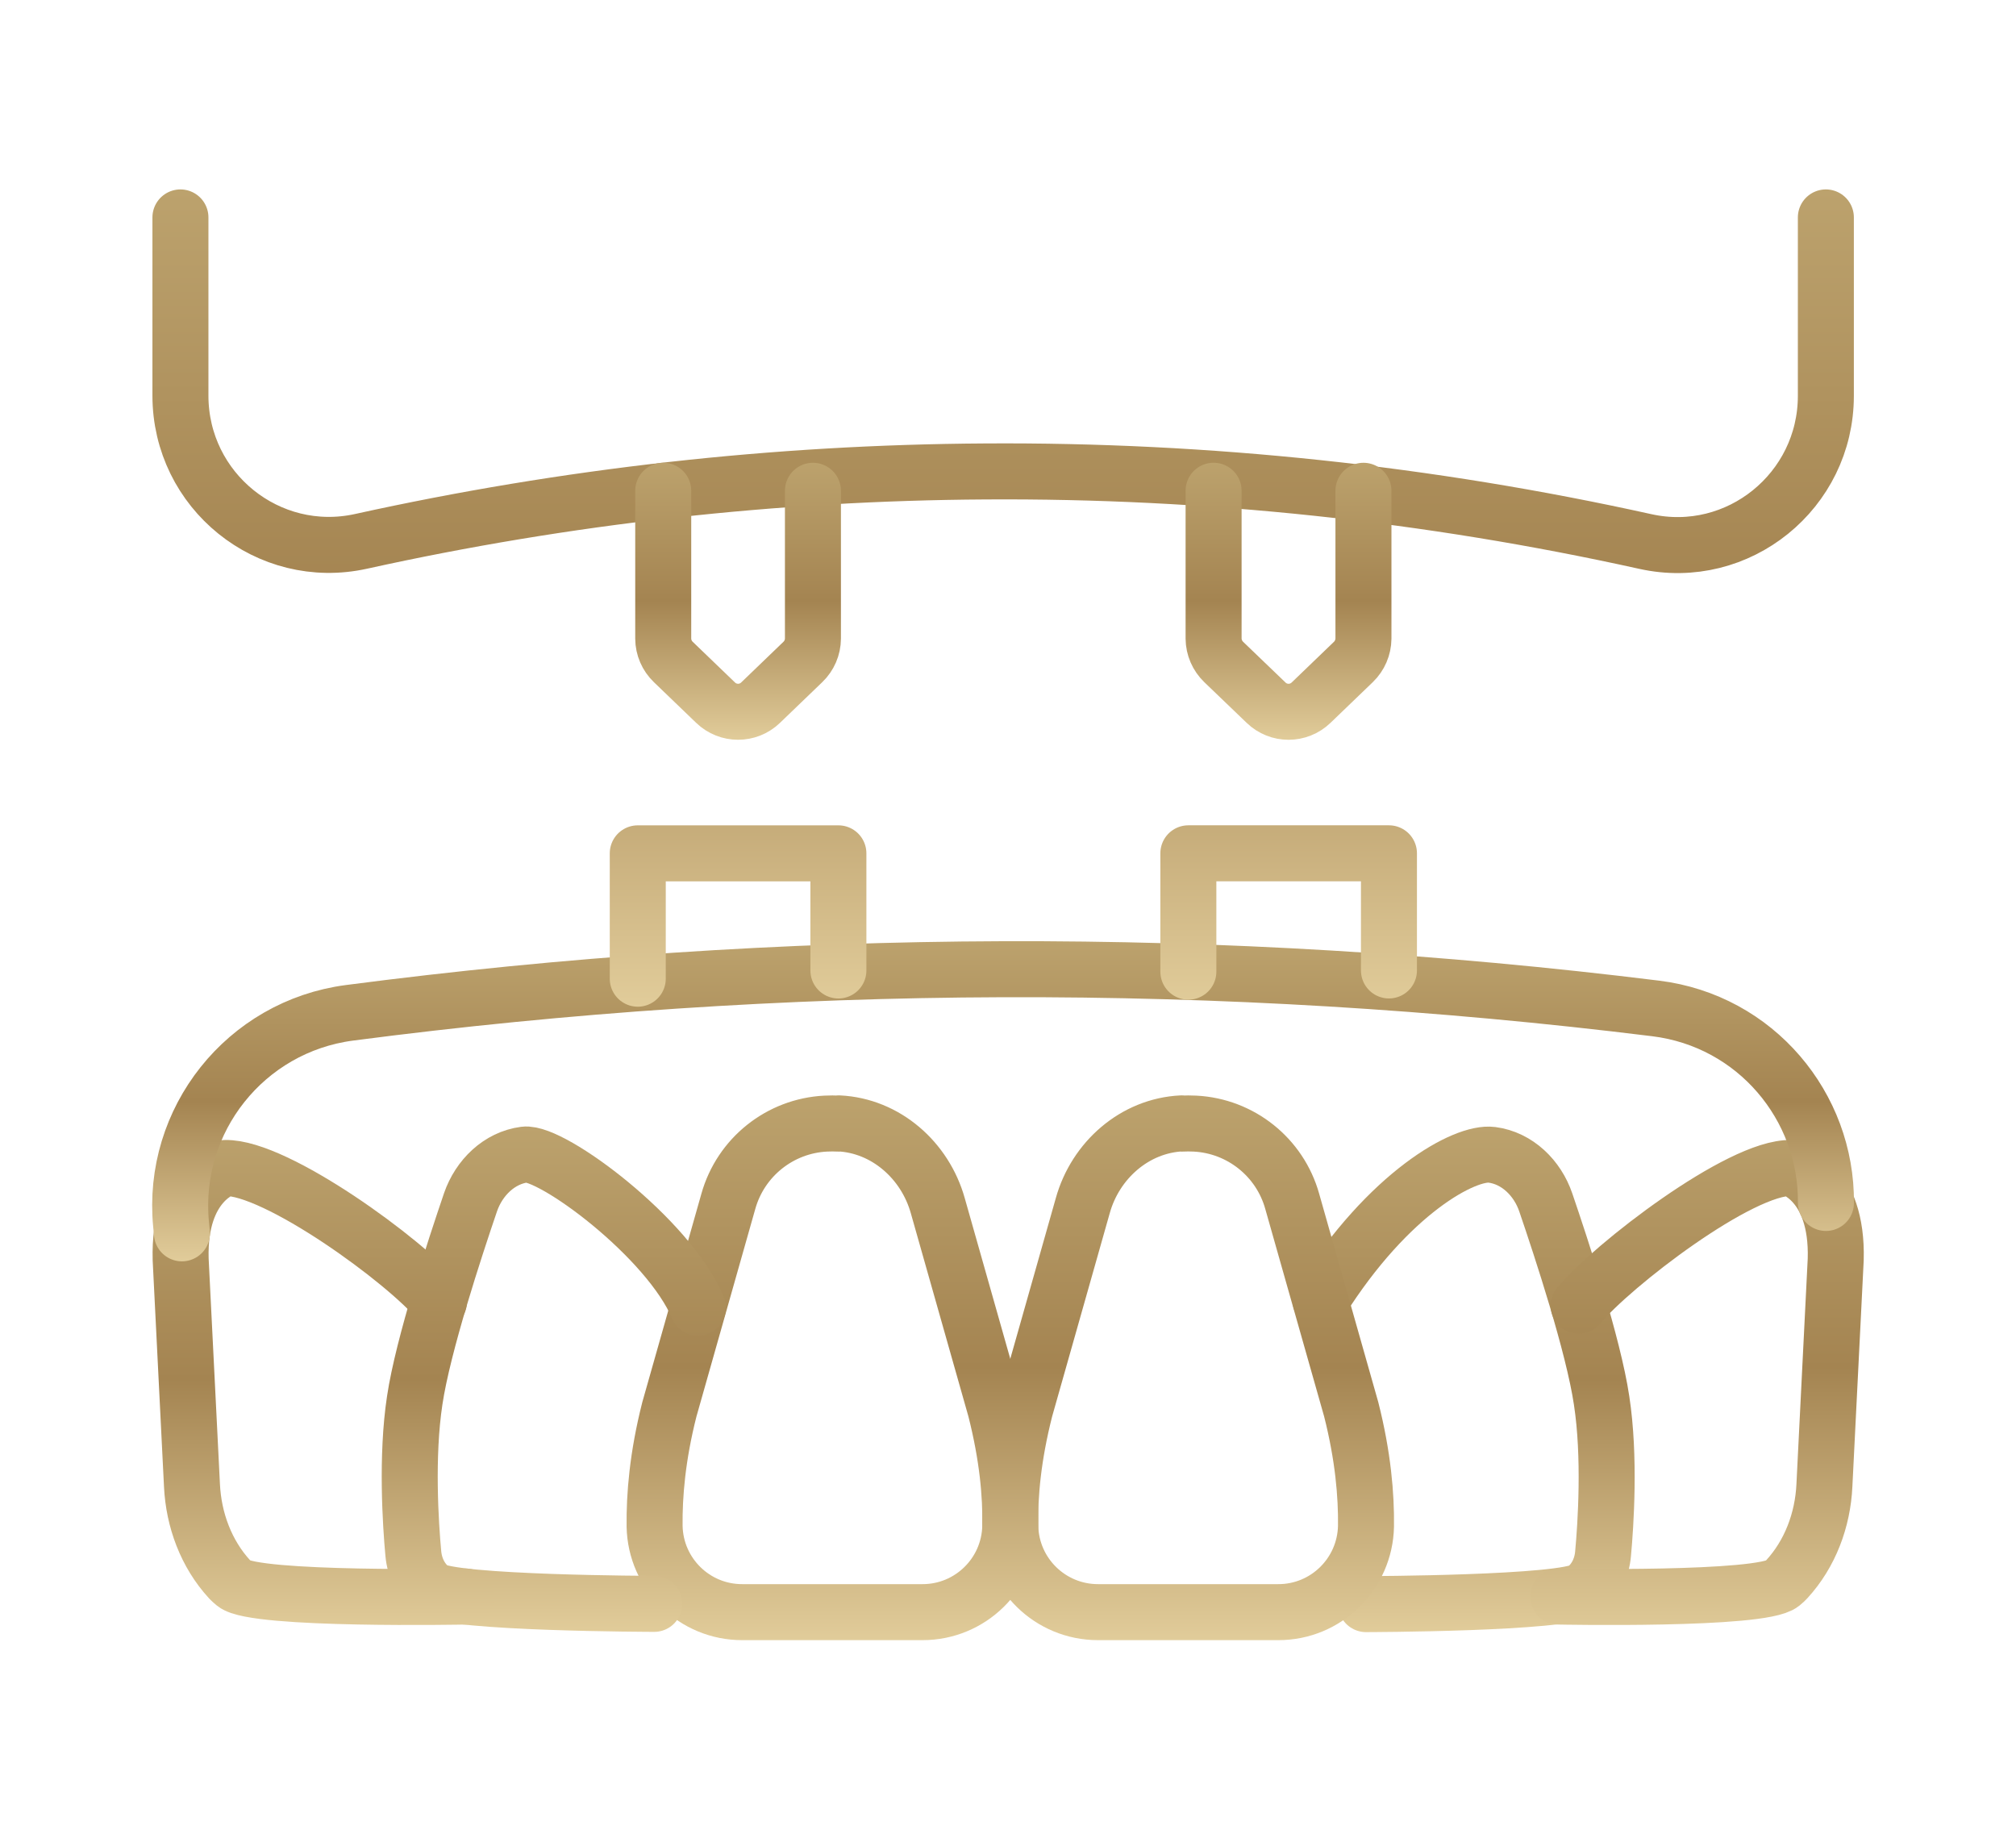 <?xml version="1.0" encoding="UTF-8"?>
<!-- Generator: Adobe Illustrator 16.0.0, SVG Export Plug-In . SVG Version: 6.00 Build 0)  -->
<svg xmlns="http://www.w3.org/2000/svg" xmlns:xlink="http://www.w3.org/1999/xlink" version="1.1" id="Layer_1" x="0px" y="0px" width="54px" height="49px" viewBox="0 0 54 49" xml:space="preserve">
<g>
	<linearGradient id="SVGID_1_" gradientUnits="userSpaceOnUse" x1="22.298" y1="43.926" x2="22.298" y2="29.336">
		<stop offset="0" style="stop-color:#E1CC9A"></stop>
		<stop offset="0.5" style="stop-color:#A48451"></stop>
		<stop offset="1" style="stop-color:#BCA26D"></stop>
	</linearGradient>
	<path fill="none" stroke="url(#SVGID_1_)" stroke-width="1.5" stroke-linecap="round" stroke-linejoin="round" d="M22.468,30.086   c1.26,0.061,2.31,0.99,2.651,2.203l1.546,5.455c0.319,1.254,0.412,2.299,0.396,3.131c-0.027,1.279-1.071,2.301-2.349,2.301h-4.83   c-1.279,0.002-2.323-1.021-2.348-2.301c-0.01-0.83,0.077-1.877,0.396-3.131l1.579-5.57c0.332-1.182,1.381-2.02,2.607-2.082   c0.121-0.006,0.242-0.006,0.358,0L22.468,30.086z"></path>
	<linearGradient id="SVGID_2_" gradientUnits="userSpaceOnUse" x1="14.835" y1="43.704" x2="14.835" y2="30.17">
		<stop offset="0" style="stop-color:#E1CC9A"></stop>
		<stop offset="0.5" style="stop-color:#A48451"></stop>
		<stop offset="1" style="stop-color:#BCA26D"></stop>
	</linearGradient>
	<path fill="none" stroke="url(#SVGID_2_)" stroke-width="1.5" stroke-linecap="round" stroke-linejoin="round" d="M18.694,35.023   c-0.775-1.865-3.921-4.193-4.642-4.101c-0.682,0.088-1.221,0.621-1.447,1.271c-0.418,1.228-1.276,3.83-1.496,5.308   c-0.23,1.508-0.11,3.33-0.038,4.104c0.033,0.373,0.203,0.732,0.506,0.957c0.506,0.381,5.946,0.392,5.946,0.392"></path>
	<linearGradient id="SVGID_3_" gradientUnits="userSpaceOnUse" x1="23.937" y1="43.711" x2="23.937" y2="30.172">
		<stop offset="0" style="stop-color:#E1CC9A"></stop>
		<stop offset="0.5" style="stop-color:#A48451"></stop>
		<stop offset="1" style="stop-color:#BCA26D"></stop>
	</linearGradient>
	<path fill="none" stroke="url(#SVGID_3_)" stroke-width="1.5" stroke-linecap="round" stroke-linejoin="round" d="M11.759,34.859   c-0.891-1.08-4.368-3.611-5.726-3.578c0,0-1.254,0.357-1.194,2.449l0.303,6.051c0.044,0.924,0.38,1.832,1.006,2.514   c0.039,0.039,0.077,0.078,0.127,0.117c0.55,0.457,6.199,0.346,6.199,0.346 M35.374,34.836c1.83-2.906,3.865-4.002,4.586-3.908   c0.683,0.088,1.222,0.623,1.444,1.273c0.419,1.227,1.277,3.83,1.496,5.305c0.232,1.508,0.111,3.33,0.039,4.107   c-0.032,0.375-0.203,0.732-0.506,0.957c-0.506,0.381-5.842,0.391-5.842,0.391"></path>
	<linearGradient id="SVGID_4_" gradientUnits="userSpaceOnUse" x1="38.116" y1="43.926" x2="38.116" y2="29.336">
		<stop offset="0" style="stop-color:#E1CC9A"></stop>
		<stop offset="0.5" style="stop-color:#A48451"></stop>
		<stop offset="1" style="stop-color:#BCA26D"></stop>
	</linearGradient>
	<path fill="none" stroke="url(#SVGID_4_)" stroke-width="1.5" stroke-linecap="round" stroke-linejoin="round" d="M42.286,34.969   c0.891-1.08,4.334-3.727,5.692-3.688c0,0,1.254,0.357,1.193,2.449l-0.303,6.051c-0.043,0.924-0.381,1.832-1.008,2.514   c-0.037,0.039-0.076,0.078-0.125,0.117c-0.551,0.457-5.996,0.346-5.996,0.346 M31.652,30.086c-1.26,0.061-2.311,0.99-2.649,2.203   l-1.546,5.455c-0.319,1.254-0.413,2.299-0.396,3.131c0.026,1.279,1.071,2.301,2.35,2.301h4.828c1.278,0.002,2.323-1.021,2.35-2.301   c0.011-0.83-0.078-1.877-0.396-3.131l-1.58-5.57c-0.33-1.182-1.381-2.02-2.605-2.082c-0.119-0.006-0.24-0.006-0.359,0   L31.652,30.086L31.652,30.086z"></path>
	<linearGradient id="SVGID_5_" gradientUnits="userSpaceOnUse" x1="26.868" y1="33.781" x2="26.868" y2="25.207">
		<stop offset="0" style="stop-color:#E1CC9A"></stop>
		<stop offset="0.5" style="stop-color:#A48451"></stop>
		<stop offset="1" style="stop-color:#BCA26D"></stop>
	</linearGradient>
	<path fill="none" stroke="url(#SVGID_5_)" stroke-width="1.5" stroke-linecap="round" stroke-linejoin="round" d="M4.873,33.031   L4.85,32.789c-0.268-2.795,1.726-5.299,4.51-5.664c11.611-1.518,23.369-1.557,34.99-0.117c2.684,0.332,4.582,2.627,4.559,5.209"></path>
	<linearGradient id="SVGID_6_" gradientUnits="userSpaceOnUse" x1="26.871" y1="26.961" x2="26.871" y2="5.074">
		<stop offset="0" style="stop-color:#E1CC9A"></stop>
		<stop offset="0.5" style="stop-color:#A48451"></stop>
		<stop offset="1" style="stop-color:#BCA26D"></stop>
	</linearGradient>
	<path fill="none" stroke="url(#SVGID_6_)" stroke-width="1.5" stroke-linecap="round" stroke-linejoin="round" d="M17.083,26.211   v-3.357h5.374v3.137 M31.831,26.023v-3.17h5.373v3.137 M4.833,5.823v4.772c0,2.554,2.355,4.453,4.84,3.903   c5.491-1.212,11.094-1.839,16.717-1.872c5.947-0.038,11.877,0.591,17.683,1.877c2.485,0.55,4.834-1.354,4.834-3.902V5.823"></path>
	<linearGradient id="SVGID_7_" gradientUnits="userSpaceOnUse" x1="27.144" y1="19.813" x2="27.144" y2="12.393">
		<stop offset="0" style="stop-color:#E1CC9A"></stop>
		<stop offset="0.5" style="stop-color:#A48451"></stop>
		<stop offset="1" style="stop-color:#BCA26D"></stop>
	</linearGradient>
	<path fill="none" stroke="url(#SVGID_7_)" stroke-width="1.5" stroke-linecap="round" stroke-linejoin="round" d="M21.775,13.144   v3.957c-0.001,0.237-0.099,0.464-0.27,0.628l-1.133,1.09c-0.336,0.324-0.868,0.324-1.204,0l-1.133-1.09   c-0.171-0.164-0.269-0.39-0.27-0.627v-3.959 M36.521,13.144v3.957c-0.002,0.237-0.1,0.464-0.27,0.628l-1.133,1.09   c-0.338,0.325-0.869,0.325-1.205,0l-1.135-1.09c-0.17-0.164-0.269-0.39-0.271-0.627v-3.959"></path>
</g>
</svg>
